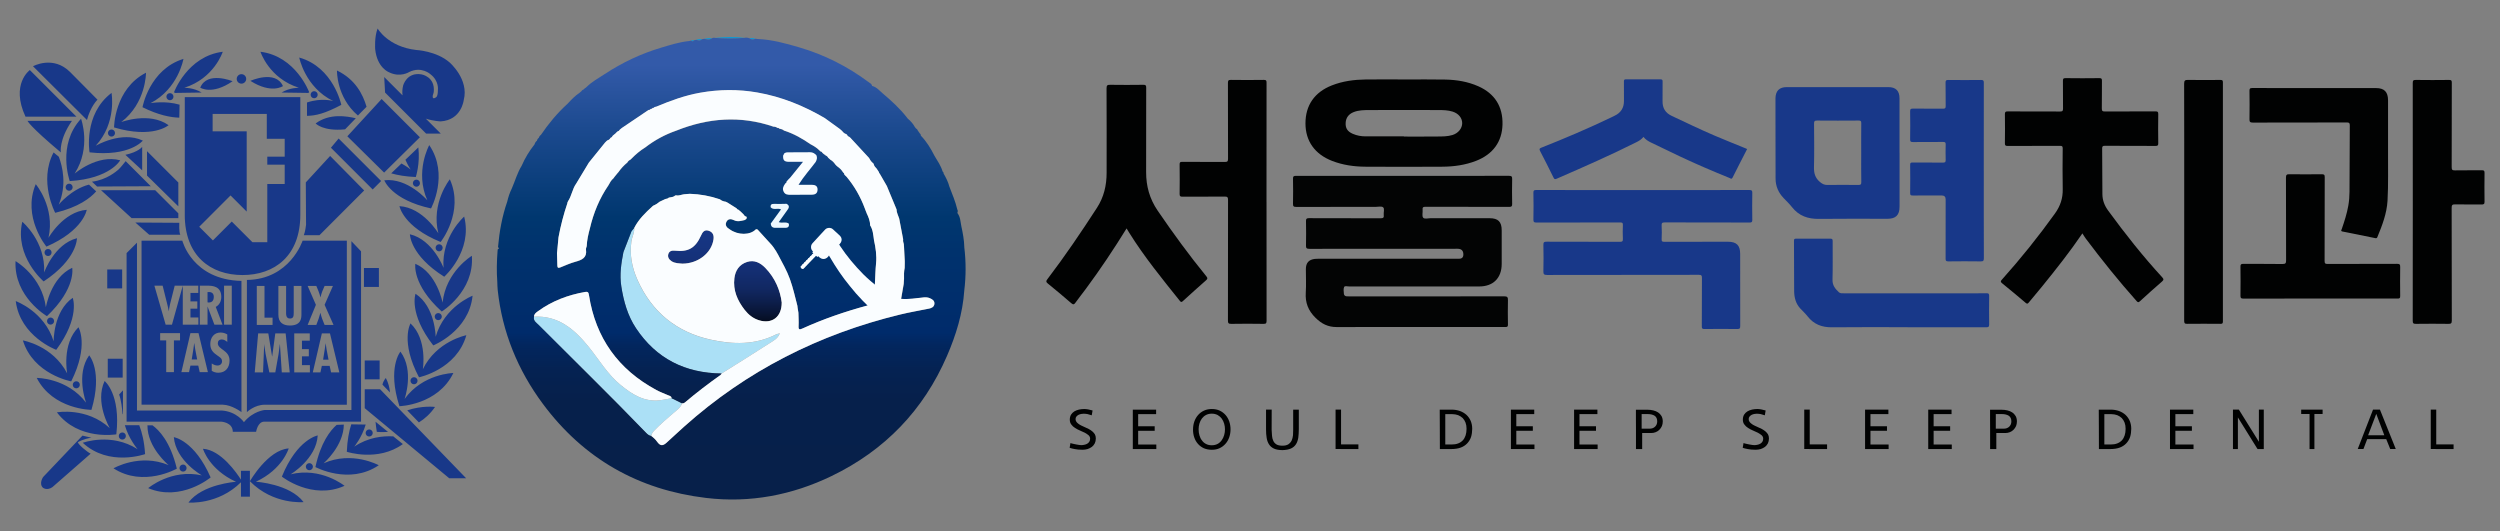 <?xml version="1.0" encoding="UTF-8"?>
<svg id="Layer_1" data-name="Layer 1" xmlns="http://www.w3.org/2000/svg" xmlns:xlink="http://www.w3.org/1999/xlink" viewBox="0 0 1012 215">
  <rect x="0" y="0" width="1012" height="215" fill="#808080" stroke="none"/>
  <defs>
    <style>
      .cls-1 {
        fill: url(#linear-gradient-2);
      }

      .cls-2 {
        fill: #000101;
      }

      .cls-3 {
        fill: url(#linear-gradient-4);
      }

      .cls-4 {
        fill: #0a99d6;
      }

      .cls-5 {
        fill: url(#linear-gradient-3);
      }

      .cls-6 {
        fill: url(#linear-gradient-5);
      }

      .cls-7 {
        opacity: .2;
      }

      .cls-7, .cls-8, .cls-9 {
        fill: #fafdff;
      }

      .cls-10 {
        fill: #183889;
      }

      .cls-11 {
        fill: #edf8fe;
      }

      .cls-12 {
        fill: #abe0f6;
      }

      .cls-13 {
        fill: url(#linear-gradient-6);
      }

      .cls-14 {
        fill: #030404;
      }

      .cls-15 {
        fill: #010202;
      }

      .cls-9 {
        opacity: .05;
      }

      .cls-16 {
        fill: url(#linear-gradient);
      }
    </style>
    <linearGradient id="linear-gradient" x1="263.06" y1="2.56" x2="263.06" y2="135.16" gradientUnits="userSpaceOnUse">
      <stop offset=".37" stop-color="#183889"/>
      <stop offset=".64" stop-color="#173787"/>
      <stop offset=".73" stop-color="#163480"/>
      <stop offset=".8" stop-color="#142f74"/>
      <stop offset=".86" stop-color="#112863"/>
      <stop offset=".9" stop-color="#0d1f4d"/>
      <stop offset=".94" stop-color="#081432"/>
      <stop offset=".98" stop-color="#030712"/>
      <stop offset="1" stop-color="#000"/>
    </linearGradient>
    <linearGradient id="linear-gradient-2" x1="263.86" y1="2.56" x2="263.86" y2="135.16" xlink:href="#linear-gradient"/>
    <linearGradient id="linear-gradient-3" x1="296" y1="26.26" x2="296" y2="198.09" gradientUnits="userSpaceOnUse">
      <stop offset="0" stop-color="#335aa9"/>
      <stop offset=".15" stop-color="#1c4a8f"/>
      <stop offset=".36" stop-color="#00376f"/>
      <stop offset=".44" stop-color="#00326d"/>
      <stop offset=".63" stop-color="#002b6b"/>
      <stop offset=".66" stop-color="#02265e"/>
      <stop offset=".72" stop-color="#052252"/>
      <stop offset=".79" stop-color="#06204b"/>
      <stop offset="1" stop-color="#07204a"/>
    </linearGradient>
    <linearGradient id="linear-gradient-4" x1="306.8" y1="2.56" x2="306.8" y2="135.16" xlink:href="#linear-gradient"/>
    <linearGradient id="linear-gradient-5" x1="279.66" y1="2.56" x2="279.66" y2="135.16" xlink:href="#linear-gradient"/>
    <linearGradient id="linear-gradient-6" x1="315.62" y1="2.56" x2="315.62" y2="135.16" xlink:href="#linear-gradient"/>
  </defs>
  <g>
    <path class="cls-4" d="M301.39,15.31c-3.97.37-7.94.32-11.91.03,3.97-.41,7.94-.51,11.91-.03Z"/>
    <path class="cls-4" d="M288.16,15.51c-1,.77-2.07.46-3.13.19,1.03-.22,2.07-.4,3.13-.19Z"/>
    <path class="cls-4" d="M305.84,15.66c-.82.37-1.62.51-2.38-.15.81-.28,1.59-.02,2.38.15Z"/>
    <path class="cls-4" d="M284.13,15.88c-.7.8-1.51.48-2.32.24.75-.26,1.52-.44,2.32-.24Z"/>
    <path class="cls-4" d="M280.92,16.31c-.32.56-.71.53-1.15.13.36-.23.74-.3,1.15-.13Z"/>
    <path class="cls-16" d="M263.28,44.12c-.15.12-.3.23-.46.35.3.08.37-.14.46-.35Z"/>
    <path class="cls-1" d="M264.09,43.71c-.15.11-.3.23-.46.34.29.07.37-.14.46-.34Z"/>
    <g>
      <g>
        <path class="cls-12" d="M256.71,92.29c.14,1.92-.87,3.59-1.13,5.43-.79,5.47.25,10.64,2.45,15.59,5.82,13.06,15.91,21.21,29.73,24.22,8.87,1.94,17.91,2.2,26.42-2.16.4-.21.89-.24,1.34-.35l.06.06c-.75,2.07-2.67,2.96-4.3,4.02-6.33,4.11-12.76,8.07-19.15,12.09-14.7-.16-26.45-5.96-34.67-18.33-3.4-5.11-5-10.88-5.95-16.91-.74-4.74-.06-9.3.85-13.89,1.09-2.81,2.18-5.63,3.27-8.44.36-.44.72-.88,1.08-1.33Z"/>
        <path class="cls-12" d="M276.12,163.29c-.67,1.86-2.31,2.91-3.7,4.09-2.6,2.21-5.17,4.44-7.54,6.9-.61.64-1.17,1.29-1.26,2.22-.91-.14-1.55-.73-2.16-1.36-14.27-14.78-28.97-29.12-43.47-43.65-.9-.9-2.22-1.65-1.82-3.3,9.76-.54,16.28,5.05,21.91,11.93,4.33,5.29,7.77,11.33,13.16,15.73,4.63,3.78,9.53,6.94,15.91,6.18,1.58-.19,3.14-.56,4.71-.84,1.42.7,2.84,1.4,4.26,2.1Z"/>
      </g>
      <path class="cls-5" d="M390.35,100.06c-.06-2.88-.6-5.7-1.2-8.49-.38-1.78-.36-3.7-1.54-5.25,0,.42,0,.84-.01,1.26.27.62.5,1.24.68,1.88-.18-.64-.41-1.26-.68-1.88,0-.42,0-.84.01-1.26,0-.12,0-.24-.04-.35.24-.41.13-.8-.06-1.19-.75-3.2-2.05-6.2-3.21-9.26-.49-1.88-1.36-3.59-2.32-5.25,0,0,0,0,0,0,0-.33-.08-.63-.4-.82-.69-2.35-2.09-4.34-3.32-6.41-1.48-2.96-3.2-5.76-5.52-8.16.03-.12,0-.22-.07-.31.05-.25-.06-.4-.28-.48-.16-.24-.33-.48-.49-.72-.11-.14-.21-.29-.32-.43-.14-.41-.37-.73-.77-.92,0,0,0,0,0,.01-.17-.22-.35-.45-.52-.67-.7-1.29-1.65-2.36-2.77-3.29,0,0,0,.01,0,.02-.14-.18-.28-.36-.42-.54-2.84-3.65-6.24-6.75-9.75-9.72-1.35-1.14-2.5-2.6-4.35-3.05-.1-.86-.86-1.15-1.43-1.57-8.55-6.37-17.95-11.1-28.19-14.08-5.44-1.59-10.93-3.11-16.65-3.34-.29-.04-.58-.08-.88-.12-.82.37-1.62.51-2.38-.15-.67-.24-1.36-.41-2.07-.2-3.97.37-7.94.32-11.91.03-.46-.13-.91-.1-1.33.16-1,.77-2.07.46-3.13.19-.3.06-.6.12-.9.18-.7.8-1.51.48-2.32.24-.3.06-.6.13-.89.19-.32.56-.71.53-1.15.13-.3.06-.59.12-.89.19-3.83.37-7.47,1.55-11.12,2.63-8.19,2.42-15.85,6.04-22.99,10.73-2.51,1.64-5.16,3.08-7.31,5.21-.16.14-.31.28-.47.42,0,0,.05-.05.05-.05-.24.03-.39.15-.45.38-.22.03-.37.15-.42.37-.35.02-.59.21-.74.53,0,0,0,0,0,0-.16.13-.32.27-.47.4-.11.1-.23.2-.34.3-1.84,1.23-3.36,2.81-4.85,4.43-4.14,3.75-7.68,8.01-10.81,12.62-.43.28-.7.68-.83,1.17-.42.3-.68.71-.8,1.21-.51.37-.78.9-.96,1.49-2.12,2.65-3.86,5.53-5.21,8.65-1.77,2.86-2.64,6.11-3.97,9.16-.85,1.68-1.43,3.46-1.85,5.29-2.09,6-3.19,12.2-3.75,18.51.65.37.35.62-.11.85-.02.24-.05.49-.07.73-.32,4.11-.42,8.23-.11,12.34.05,1.14.04,2.28.17,3.4,1.83,17.06,8.13,32.42,18.3,46.11,16.49,22.19,38.69,34.8,66.09,38.06,17.77,2.12,34.8-1.15,50.79-8.88,21.5-10.38,37.2-26.64,46.7-48.63,3.65-8.44,6.36-17.2,6.99-26.47.71-5.84.71-11.69,0-17.53ZM227.56,74.06c.62.11,1.25.16,1.88.18-.63-.02-1.25-.08-1.88-.18ZM376.02,124.94c-3.87.8-7.77,1.45-11.6,2.38-32.87,7.97-62.2,22.77-87.48,45.38-2.4,2.14-4.73,4.35-7.12,6.51-1.57,1.42-2.57,1.34-3.79-.34-.68-.94-1.48-1.72-2.41-2.38-.91-.14-1.55-.73-2.16-1.36-14.27-14.78-28.97-29.12-43.47-43.65-.9-.9-2.22-1.65-1.82-3.3.01-1.09.84-1.65,1.57-2.18,5.73-4.19,12.18-6.6,19.13-7.83,1.15-.2,1.38.23,1.55,1.32,2.7,17.32,11.87,30.08,27.27,38.38,1.53.82,3.17,1.43,4.76,2.12.6.26,1.35.31,1.4,1.2,1.42.7,2.84,1.4,4.26,2.1.5.07.89-.14,1.26-.46,4.59-3.9,9.38-7.53,14.29-11.02.2-.14.31-.41.47-.62-14.7-.16-26.45-5.96-34.67-18.33-3.4-5.11-5-10.88-5.95-16.91-.74-4.74-.06-9.3.85-13.89-.09-.1-.16-.2-.22-.3.06.1.13.2.22.3,1.09-2.81,2.18-5.63,3.27-8.44h0c.36-.44.72-.88,1.08-1.33,1.77-3.48,4.51-6.14,7.35-8.72h0c.15-.12.29-.23.44-.35,0,0,0,.01,0,.02.96-.4,1.83-.96,2.62-1.64,0,0,.13-.04.13-.04.72-.34,1.44-.68,2.16-1.02,0,.01,0,.02,0,.03.48-.12,1-.14,1.34-.58,0,0,.12,0,.12,0,.87-.14,1.78-.18,2.48-.84.12.01.24,0,.35-.05,1.12.27,2.13-.3,3.2-.43-.26-.12-.52-.24-.79-.35-.14-.58-.34-.97-.63-1.22.28.24.49.64.63,1.22.26.12.52.24.79.35.78-.06,1.57-.13,2.35-.19,4.17.13,8.22.88,12.16,2.23.68.57,1.47.85,2.34.98,0,0,0-.02-.01-.03.28.14.56.28.84.42,0,0-.01,0-.01,0,1.21.76,2.42,1.53,3.64,2.29.13.35.42.48.75.57,0,0,0,0,0-.01.14.13.28.25.43.38,0,0,0,0,0-.02.14.11.28.22.41.33,0,0,0,0,0,0,.29.28.58.55.87.83.12.11.23.22.35.34.27.51.68.83,1.24.98,0,0-.04.12-.04.12l.09.09c-.05.22-.1.44-.15.66-.23.15-.46.3-.7.45,0,0,0,0,0,0-1.41.32-2.82.79-4.26.08-1.19-.59-2.43-.71-3.11.62-.7,1.38.12,2.38,1.34,3.07,0,0,0,0,0,0,3.35,2.42,8.25,2.42,10.58-.02h.17s.16-.05.16-.05c.1.09.21.13.34.11,1.93,2.12,3.86,4.23,5.79,6.35.22.28.43.56.65.84.27.41.54.81.81,1.22,0,0,0,0,0,0,.13.21.27.41.4.62,0,0,.05.13.05.13.19.33.38.66.57.98,0,0,.17-.06.17-.06l-.16.08c1.71,3.29,3.6,6.48,4.85,10,1.25,3.51,2.08,7.14,3,10.74.03.27.06.54.09.81.11.67.22,1.34.33,2.01.03,1.81.17,3.62.07,5.42-.09,1.53.46,1.47,1.56.97,8.48-3.86,17.27-6.87,26.25-9.3,1.21-.33,1.66-.99,2-2.12,1.46-4.86,1.02-9.9,1.54-14.85.33-3.16-.13-6.36-.83-9.48-.31-2.09-.39-4.23-1.6-6.08,0,0,.03.03.03.03,0-1.79-.69-3.39-1.44-4.96,0,0,.01-.07.01-.07-.09-.19-.17-.39-.26-.58-.15-.4-.3-.8-.45-1.2-1.77-4.75-4.24-9.09-7.51-12.96,0,0,0,.01,0,.02-.15-.14-.3-.27-.44-.41,0,.15-.02.31-.03.46-1.69.75-3.39.9-5.11.78,1.72.12,3.42-.03,5.11-.78,0-.15.02-.31.03-.46-.11-.12-.22-.24-.33-.36-.1-.31-.1-.68-.49-.82-.56-.99-1.35-1.77-2.28-2.41-.16-.14-.32-.27-.48-.41-.15-.16-.3-.32-.44-.48-.53-.78-1.16-1.45-2-1.9-.14-.14-.29-.27-.43-.41-.15-.13-.29-.25-.44-.38-.23-.47-.59-.78-1.09-.94-.07-.22-.22-.34-.46-.37,0,0,.06.06.06.06-.16-.14-.32-.28-.48-.41,0,0,.03.03.03.03-.15-.13-.29-.26-.44-.39,0,0,0,0,0,0-.14-.33-.41-.49-.75-.55,0,.01,0,.02,0,.03-.14-.14-.29-.28-.43-.42-1.04-1.07-2.3-1.82-3.61-2.5-3.27-2.27-6.72-4.22-10.53-5.47h-.13c-.52-.51-1.18-.7-1.88-.78-.2-.28-.47-.38-.8-.33-.48-.35-1.02-.53-1.62-.52-13.35-4.57-26.47-3.57-39.41,1.62-4.54,1.58-8.72,3.84-12.52,6.78-2.07,1.27-3.9,2.83-5.59,4.56l-.43.4c-.52.25-.95.61-1.22,1.14-1.4,1.14-2.61,2.46-3.64,3.93l-.47.53c-.1.13-.2.26-.3.38-.13.15-.25.3-.38.46-.15.19-.31.38-.46.57-.14.19-.27.38-.41.57,0,0,0,0,0,0h0s0,0,0,0c-.93.74-1.44,1.78-1.99,2.78-3.64,5.32-6.05,11.18-7.51,17.43-.64,2.37-1.2,4.75-1.29,7.22-.11.45-.37.93-.3,1.35.5,3.32-1.61,4.23-4.23,4.95-2.1.58-4.13,1.48-6.16,2.31-.92.37-1.18.09-1.2-.81-.02-1.66-.09-3.32-.14-4.98.2-2.14.41-4.29.61-6.43h0c.87-4.7,2.08-9.31,3.61-13.84-.09-.05-.18-.08-.26-.1.08.02.17.05.26.1l-.03-.08s0,0,0,0c.08-.2.16-.39.24-.59,1.51-2.21,1.75-5.01,3.33-7.19-.94-.07-1.89-.05-2.83-.06.94,0,1.89,0,2.83.06,1.71-2.83,3.42-5.67,5.13-8.5-.1,0-.2,0-.31,0,.1,0,.21,0,.31,0,2.14-2.65,4.29-5.31,6.43-7.96,0,0-.01,0-.02,0,.15-.15.29-.3.44-.45l-.05.05c.13-.14.27-.27.4-.4.17-.12.34-.24.5-.36,0,.01,0,.03,0,.04,0,0,0,0,0,0,0,0,0,0,0,0h0c.5-.16.83-.52,1.07-.97.4-.11.66-.38.81-.76.14-.12.28-.25.42-.37.18-.15.36-.29.53-.44.1-.08.19-.16.29-.24,0,0,0,0,0,0,.16-.17.32-.34.47-.51,0,.02-.02.03-.02.05h0s0,0,0,0h0c.15-.13.29-.26.44-.39,0,.01,0,.02,0,.03,0,0,0,0,0,0,0,0,0,0,0,0h0c.34-.06.59-.25.73-.57,0,0,0,0,0,0,.14-.12.28-.25.42-.37.17-.14.34-.28.51-.42,3.59-2.42,7.18-4.84,10.77-7.27.12.02.23,0,.34-.06.15-.12.3-.23.46-.35.12.02.24,0,.35-.06.15-.11.3-.23.46-.34.13.02.24,0,.35-.07.14-.1.28-.2.42-.31h0c-.14.1-.28.2-.42.31.27.07.36-.11.43-.3.25-.05.5-.1.74-.15,5.78-2.44,11.66-4.58,17.87-5.67,7.68-1.35,15.34-1.42,23.06-.07,9.79,1.71,18.79,5.37,27.3,10.37,1.03-.01,1.96.34,2.92.67-.96-.33-1.89-.68-2.92-.67,2.02,1.46,4.03,2.92,6.05,4.38.19.16.37.32.56.48l-.07-.05c.15.13.3.26.46.39,0,0,0,0,0,0,0,0,0,0,0,0h0,0c.43.55.9,1.06,1.62,1.25,0,0,0-.02,0-.02.14.12.28.24.42.36,0,0,0,0,0,0h0,0c.14.42.44.66.85.78l.68.58s-.01.04-.01.04h0c2.44,2.64,4.89,5.29,7.33,7.93h0c.37.73.81,1.41,1.44,1.95.15.03.27.08.36.16-.09-.08-.21-.14-.36-.16.17.17.34.33.5.5-.03,0-.04-.02-.07-.02,0,0,0,0,0,0,0,0,0,0,0,0h0c.16.83.71,1.41,1.27,1.98,0,0,0,0,0,0h0s0,0,0,0h0c.29.45.59.9.88,1.35,0,.28.08.5.37.6.93,1.61,1.86,3.23,2.79,4.84.13.05.22.12.27.2-.05-.09-.14-.16-.27-.2l.27.54s0,.06,0,.06c1.25,3,2.49,6.01,3.74,9.01.48-.38.93-.57,1.38-.65-.45.08-.9.27-1.38.65.01,1.33.69,2.47,1.07,3.7h0c.53,2.79,1.06,5.59,1.6,8.38-.11.7.07,1.35.28,2,.02.27.04.54.06.81.11,2.01.22,4.03.32,6.04,0,.26,0,.53,0,.79-.01.67-.03,1.34-.04,2-.31,1.44-.31,2.89-.26,4.35-.04.7-.08,1.4-.13,2.1-.34,1.99-.69,3.99-1.05,6.05,3.14.3,6.17-.32,9.21-.59.84-.07,1.65,0,2.33.29.94.4,2.04.97,1.94,2.27-.1,1.27-1.1,1.76-2.21,1.99ZM317.99,107.33c-.33-.69-.63-1.4-1.05-2.04.42.64.72,1.35,1.05,2.04ZM319.18,109.3c.08.04.14.1.19.15-.05-.06-.11-.11-.19-.15-.25-.3-.47-.62-.66-.95.19.33.41.65.66.95ZM319.58,110.1c.36.95.69,1.91,1,2.87-.31-.96-.64-1.92-1-2.87,0,0,0,0,0,0ZM321.6,111.07c.08-.03.15-.1.21-.18h0c-.06.09-.13.15-.21.18Z"/>
      <path class="cls-3" d="M302.38,106.05c-3.12,1.01-4.72,3.43-5.1,6.58-.6,4.89,1.24,9.04,4.16,12.8,1.55,1.99,3.47,3.52,5.93,4.25,5.09,1.52,9.11-1.31,9.07-7.25-.59-4.82-2.63-9.88-6.66-14.02-2.01-2.06-4.46-3.33-7.4-2.38Z"/>
      <path class="cls-6" d="M286.91,93.42c-1.8-.6-2.53.58-3.15,1.96-2.24,4.99-5.1,6.68-10.45,6.1-1.29-.14-2.37.08-2.77,1.35-.38,1.22.28,2.22,1.31,2.9,1.42.93,3.07.84,4.43.99,6.34-.04,11.75-4.33,12.54-9.8.24-1.65-.22-2.94-1.91-3.51Z"/>
      <path class="cls-13" d="M315.57,135.08c.05-.07.1-.13.14-.2-.07.05-.13.1-.2.14,0,0,.06.06.06.06Z"/>
      <g>
        <path class="cls-8" d="M356.11,70.29c.93,1.61,1.86,3.23,2.79,4.84.09.18.18.36.27.54,0,0,0,.06,0,.06,1.25,3,2.49,6.01,3.74,9.01.01,1.33.69,2.47,1.07,3.7.53,2.79,1.06,5.59,1.6,8.38-.11.7.07,1.35.28,2,.02.27.04.54.06.81.11,2.01.22,4.03.32,6.04,0,.26,0,.53,0,.79-.01.67-.03,1.34-.04,2-.31,1.44-.31,2.89-.26,4.35-.04.7-.08,1.4-.13,2.1-.34,1.99-.69,3.99-1.05,6.05,3.14.3,6.17-.32,9.21-.59.84-.07,1.65,0,2.33.29.94.4,2.04.97,1.94,2.27-.1,1.27-1.1,1.76-2.21,1.99-3.87.8-7.77,1.45-11.6,2.38-32.87,7.97-62.2,22.77-87.48,45.38-2.4,2.14-4.73,4.35-7.12,6.51-1.57,1.42-2.57,1.34-3.79-.34-.68-.94-1.48-1.72-2.41-2.38.09-.93.65-1.58,1.26-2.22,2.37-2.46,4.94-4.69,7.54-6.9,1.38-1.18,3.02-2.23,3.7-4.09.5.07.89-.14,1.26-.46,4.59-3.9,9.38-7.53,14.29-11.02.2-.14.31-.41.47-.62,6.39-4.02,12.81-7.98,19.15-12.09,1.63-1.06,3.55-1.96,4.3-4.02.05-.07.1-.13.14-.2-.07.05-.13.09-.2.14-.45.11-.94.14-1.34.35-8.51,4.37-17.55,4.1-26.42,2.16-13.83-3.02-23.91-11.17-29.73-24.22-2.2-4.94-3.24-10.12-2.45-15.59.27-1.84,1.28-3.52,1.13-5.43,1.77-3.48,4.51-6.14,7.35-8.72h-.02c.16-.12.33-.25.49-.38l-.04.05c.96-.4,1.83-.96,2.62-1.64l.13-.04c.72-.34,1.44-.68,2.17-1.02l-.02.03c.48-.12,1-.14,1.34-.58h.12c.87-.15,1.78-.19,2.48-.85.12.01.24,0,.35-.05,1.12.27,2.13-.3,3.2-.43.78-.06,1.57-.12,2.35-.19,4.17.13,8.22.88,12.16,2.23.68.57,1.47.86,2.34.98l-.04-.04c.29.14.57.29.86.43h-.01c1.21.77,2.42,1.53,3.64,2.3.13.35.42.48.75.57l-.06-.06c.16.14.32.28.48.43l-.05-.05c.17.14.34.27.5.41l-.05-.03c.29.28.58.55.87.83.12.11.23.22.35.34.27.51.68.83,1.24.98l-.04.12s.09.09.09.09c-.05.22-.1.45-.16.67l.06-.05c-.26.17-.53.34-.79.51l.04-.03c-1.41.32-2.82.79-4.26.08-1.19-.59-2.43-.71-3.11.62-.7,1.38.12,2.38,1.34,3.07l-.03-.02c3.35,2.44,8.27,2.44,10.6,0h.17s.16-.05.16-.05c.1.09.21.13.34.11,1.93,2.12,3.86,4.23,5.79,6.35.22.28.44.57.66.85l-.02-.03c.27.41.55.82.82,1.23l-.02-.04c.14.22.28.43.42.65l.05.13c.19.33.38.66.57.98l.17-.06-.16.08c1.71,3.29,3.6,6.48,4.85,10,1.25,3.51,2.08,7.14,3,10.74.03.27.06.54.09.81.11.67.22,1.34.33,2.01.03,1.81.17,3.62.07,5.42-.09,1.53.46,1.47,1.56.97,8.48-3.86,17.27-6.87,26.25-9.3,1.21-.33,1.66-.99,2-2.12,1.46-4.86,1.02-9.9,1.54-14.85.33-3.16-.13-6.36-.83-9.48-.31-2.09-.39-4.23-1.6-6.08l.03.03c0-1.79-.69-3.39-1.44-4.96v-.07c-.08-.19-.16-.39-.25-.58-.15-.4-.3-.8-.45-1.2-1.77-4.75-4.24-9.09-7.51-12.96v.03c-.14-.14-.29-.28-.44-.42-.11-.12-.22-.24-.33-.36-.1-.31-.1-.68-.49-.82-.56-.99-1.35-1.77-2.28-2.41-.17-.15-.35-.3-.52-.45l.06.05c-.15-.17-.3-.33-.46-.5-.53-.78-1.16-1.45-2-1.9-.14-.14-.29-.27-.43-.41-.15-.13-.29-.25-.44-.38-.23-.47-.59-.78-1.09-.94l.04.07c-.04-.28-.22-.41-.49-.44l.06.06c-.16-.14-.32-.28-.48-.41l.03.03c-.15-.13-.29-.26-.44-.4h0c-.14-.33-.41-.49-.75-.55l.08.09c-.17-.16-.33-.32-.5-.48-1.04-1.07-2.3-1.82-3.61-2.5-3.27-2.27-6.72-4.22-10.53-5.47h-.13c-.52-.51-1.18-.7-1.88-.78-.2-.28-.47-.38-.8-.33-.48-.35-1.02-.53-1.62-.52-13.35-4.57-26.47-3.57-39.41,1.62-4.54,1.58-8.72,3.84-12.52,6.78-2.07,1.27-3.9,2.83-5.59,4.56l-.43.4c-.52.25-.95.61-1.22,1.14-1.4,1.14-2.61,2.46-3.64,3.93-.16.18-.31.36-.47.53-.1.13-.2.26-.3.38-.13.15-.25.3-.38.46-.15.19-.31.38-.46.57-.15.2-.29.41-.44.61,0,0,.03-.05.03-.05-.93.74-1.44,1.78-1.99,2.78-3.64,5.32-6.05,11.18-7.51,17.43-.64,2.37-1.2,4.75-1.29,7.22-.11.45-.37.93-.3,1.35.5,3.32-1.61,4.23-4.23,4.95-2.1.58-4.13,1.48-6.16,2.31-.92.37-1.18.09-1.2-.81-.02-1.66-.09-3.32-.14-4.98.2-2.14.41-4.29.61-6.43.87-4.7,2.08-9.31,3.61-13.84,0,0-.03-.08-.04-.08.08-.2.16-.39.25-.59,1.51-2.21,1.75-5.01,3.33-7.19,1.71-2.83,3.42-5.67,5.13-8.5,2.14-2.65,4.29-5.31,6.43-7.96,0,0-.02,0-.02,0,.15-.15.3-.3.45-.45,0,0-.05.05-.05.05.15-.15.3-.3.44-.45,0,0-.05.05-.05.05.17-.12.34-.25.52-.37,0,0,0,.05,0,.05.5-.16.83-.52,1.07-.97.4-.11.66-.38.81-.76.16-.14.31-.28.47-.42,0,0-.05.05-.05.05.18-.15.36-.29.54-.44.1-.08.19-.16.29-.24.17-.18.33-.36.5-.54,0,0-.05.08-.05.08.16-.14.32-.29.48-.43,0,0-.05.07-.05.07.35-.06.59-.25.73-.57,0,0-.03.02-.03.02.16-.14.31-.28.47-.42,0,0-.05.05-.05.05.18-.15.36-.29.54-.44,3.59-2.42,7.18-4.84,10.77-7.27.12.02.23,0,.34-.06.3.08.37-.14.46-.35.12.02.24,0,.35-.06.29.07.37-.14.46-.34.13.02.24,0,.35-.07.28.07.36-.12.44-.33,0,0-.03.03-.03.03.26-.05.51-.11.77-.16,5.78-2.44,11.66-4.58,17.87-5.67,7.68-1.35,15.34-1.42,23.06-.07,9.79,1.71,18.79,5.37,27.3,10.37,2.02,1.46,4.03,2.92,6.05,4.38.19.16.37.32.56.48,0,0-.07-.05-.07-.05.16.14.32.28.49.42,0,0-.04-.03-.04-.03.43.55.9,1.06,1.62,1.25,0,0-.03-.05-.03-.05.16.14.32.27.48.41,0,0-.03-.02-.03-.02.14.42.44.66.85.78h0c.23.19.46.39.69.58,0,0-.01.04-.01.04,2.44,2.64,4.89,5.29,7.33,7.93.37.73.81,1.41,1.44,1.95.18.17.35.35.53.52,0,0-.09-.04-.09-.04.16.84.73,1.42,1.3,2,0,0-.03-.02-.03-.02.29.45.59.9.88,1.35,0,.28.08.5.37.6ZM316.44,122.45c-.59-4.82-2.63-9.88-6.66-14.02-2.01-2.06-4.46-3.33-7.4-2.38-3.12,1.01-4.72,3.43-5.1,6.58-.6,4.89,1.24,9.04,4.16,12.8,1.55,1.99,3.47,3.52,5.93,4.25,5.09,1.52,9.11-1.31,9.07-7.25ZM276.28,106.73c6.34-.04,11.75-4.33,12.54-9.8.24-1.65-.22-2.94-1.91-3.51-1.8-.6-2.53.58-3.15,1.96-2.24,4.99-5.1,6.68-10.45,6.1-1.29-.14-2.37.08-2.77,1.36-.38,1.22.28,2.22,1.31,2.9,1.42.93,3.07.84,4.43.99Z"/>
        <path class="cls-8" d="M271.86,161.19c-1.57.29-3.13.66-4.71.84-6.38.75-11.29-2.41-15.91-6.18-5.39-4.4-8.83-10.43-13.16-15.73-5.63-6.88-12.15-12.47-21.91-11.93.01-1.09.84-1.65,1.57-2.18,5.73-4.19,12.18-6.6,19.13-7.83,1.15-.2,1.38.23,1.55,1.32,2.7,17.32,11.87,30.08,27.27,38.38,1.53.82,3.17,1.43,4.76,2.12.6.26,1.35.31,1.4,1.2Z"/>
        <path class="cls-8" d="M330.47,62.83c.46.97.19,1.87-.29,2.74-2.23,2.99-4.77,5.76-6.93,9.23,1.97,0,3.65,0,5.33,0,1.36,0,2.42.43,2.37,2.01-.04,1.51-.99,2.02-2.4,2.01-2.8-.02-5.59-.01-8.39.04-1.19.02-2.3,0-2.93-1.24-.6-1.17-.18-2.17.51-3.13.08-.11.15-.21.23-.32.19-.08.4-.14.34-.42.08-.06.09-.13.03-.21.13-.15.26-.29.39-.44,0,0-.04.04-.04.04.12-.13.23-.27.35-.4,0,0-.03.03-.03.03.12-.13.24-.25.36-.38,0,0-.03.03-.03.03.15-.15.31-.29.46-.44,1.67-2.05,3.33-4.1,5.25-6.47-2.15,0-3.92.02-5.7,0-1.91-.02-2.47-.66-2.33-2.62,0,0,0-.01,0-.01.2-.09.29-.23.23-.46.49-.84,1.36-.75,2.12-.76,2.86-.04,5.71,0,8.57-.04,1.09-.02,1.83.52,2.54,1.2Z"/>
        <path class="cls-11" d="M319.27,83.27c.24.77-.23,1.3-.62,1.86-1.11,1.57-2.22,3.12-3.41,4.79,1.42.52,2.87-.28,4.06.59.26,1.2-.25,1.73-1.45,1.71-1.32-.02-2.64-.04-3.96,0-1.22.04-1.81-.54-1.9-1.71,1.37-1.89,2.73-3.77,4.17-5.75-1.4-.67-3.1.45-4.23-.89-.08-1.03.38-1.38,1.42-1.34,1.66.08,3.33-.01,4.99-.03.1.06.2.1.31.12.21.22.41.43.62.65Z"/>
        <g id="Dental_drill" data-name="Dental drill">
          <path class="cls-8" d="M356.8,128.89c-.09-.07-.18-.15-.27-.23-.62-.54-1.24-1.11-1.87-1.68-3.71-3.38-7.45-7.13-10.61-11.15-3.05-3.69-5.72-7.66-8.1-11.76-.6-1.01-1.17-2.03-1.73-3.07l4.93-2.86c.29.48.61.95.91,1.42,2.73,4.14,5.93,7.94,9.37,11.43,1.95,1.93,3.99,3.68,6.15,5.33,1.73,1.3,3.55,2.53,5.42,3.77.46.33.94.64,1.41.96.33.22.66.43.99.66.57.38-6.09,7.63-6.6,7.17Z"/>
          <g>
            <path class="cls-8" d="M324.85,108.04h0c.24.21.34.53.29.85-1.14,0-1.06-1.02-1.06-1.02.05-.02.44-.09.76.18Z"/>
            <polygon class="cls-8" points="331.12 100.57 331.65 101.09 331.69 101.13 332.18 101.59 331.61 102.17 331.31 102.48 330.82 103 330.52 103.31 330.02 103.84 329.72 104.15 329.21 104.67 328.91 104.98 328.42 105.49 328.12 105.8 327.61 106.32 327.31 106.63 326.82 107.15 326.52 107.46 326.02 107.99 325.72 108.3 325.15 108.89 324.57 108.33 324.09 107.87 324.66 107.28 324.96 106.97 325.46 106.44 325.76 106.13 326.26 105.6 326.56 105.29 327.06 104.78 327.36 104.47 327.86 103.95 328.16 103.64 328.66 103.13 328.96 102.82 329.46 102.29 329.76 101.98 330.26 101.45 330.56 101.14 331.12 100.57"/>
            <polygon class="cls-8" points="327.36 104.47 327.86 104.97 327.93 105.02 328.42 105.49 328.12 105.8 327.63 105.33 327.56 105.28 327.06 104.78 327.36 104.47"/>
            <polygon class="cls-8" points="326.56 105.29 327.06 105.79 327.14 105.85 327.61 106.32 327.31 106.63 326.83 106.16 326.76 106.1 326.26 105.6 326.56 105.29"/>
            <polygon class="cls-8" points="325.76 106.13 326.26 106.62 326.33 106.68 326.82 107.15 326.52 107.46 326.03 106.99 325.95 106.93 325.46 106.44 325.76 106.13"/>
            <polygon class="cls-8" points="324.96 106.97 325.45 107.44 325.53 107.52 326.02 107.99 325.72 108.3 325.23 107.83 325.14 107.75 324.66 107.28 324.96 106.97"/>
            <polygon class="cls-8" points="330.56 101.14 331.1 101.67 331.14 101.7 331.61 102.17 331.31 102.48 330.84 102.01 330.8 101.98 330.26 101.45 330.56 101.14"/>
            <polygon class="cls-8" points="329.76 101.98 330.29 102.49 330.34 102.54 330.82 103 330.52 103.31 330.04 102.85 329.98 102.8 329.46 102.29 329.76 101.98"/>
            <polygon class="cls-8" points="328.96 102.82 329.47 103.32 329.53 103.37 330.02 103.84 329.72 104.15 329.23 103.68 329.17 103.63 328.66 103.13 328.96 102.82"/>
            <polygon class="cls-8" points="328.16 103.64 328.67 104.14 328.74 104.2 329.21 104.67 328.91 104.98 328.43 104.51 328.37 104.45 327.86 103.95 328.16 103.64"/>
          </g>
          <path class="cls-7" d="M339.14,98.15c.29.48.61.95.91,1.42-.07.06-.13.11-.21.16-.38.06-1.21.25-2.01.91-.92.78-1.22,1.74-1.31,2.1-.11.5-.31.96-.57,1.34-.6-1.01-1.17-2.03-1.73-3.07l4.93-2.86Z"/>
          <rect class="cls-8" x="329.55" y="101" width="1.8" height="2.84" transform="translate(31.2 276.02) rotate(-47.34)"/>
          <path class="cls-8" d="M336.02,102.28c.09-.35.39-1.32,1.32-2.09.79-.67,1.63-.85,2-.91.89-.63,1.39-1.54,1.35-2.31-.03-.59-.31-1.06-.31-1.06-.11-.2-.26-.38-.44-.54l-2.72-2.5c-.94-.87-2.4-.81-3.27.13l-5.03,5.46c-.87.94-.81,2.4.13,3.27l2.72,2.5c.25.2.86.64,1.66.61,1.16-.05,2.26-1.07,2.58-2.55Z"/>
          <path class="cls-7" d="M337.23,92.85l.48.44c-.94-.86-2.41-.8-3.27.13l-5.03,5.46c-.86.94-.8,2.41.13,3.27l-.48-.44c-.94-.86-1-2.33-.13-3.27l5.03-5.46c.86-.94,2.33-1,3.27-.13Z"/>
          <path class="cls-9" d="M337.23,92.85l2.72,2.51c.17.16.32.34.44.55,0,0,.27.47.3,1.06.04.77-.46,1.68-1.34,2.3-.37.07-1.21.25-2.01.92-.92.78-1.22,1.74-1.31,2.1-.32,1.48-1.42,2.5-2.58,2.55-.53.03-.96-.15-1.28-.34t.03,0c1.16-.05,2.25-1.07,2.57-2.55.09-.36.4-1.31,1.32-2.09.8-.68,1.63-.86,2.01-.92.89-.63,1.39-1.54,1.34-2.3-.03-.59-.31-1.07-.31-1.07-.11-.2-.25-.38-.43-.54l-2.72-2.51c-.11-.1-.22-.19-.35-.26.57-.02,1.14.18,1.59.6Z"/>
        </g>
      </g>
    </g>
  </g>
  <path class="cls-10" d="M114.54,34.85c-3.02-6.74-13.18-2.12-13.18-2.12,8.55,5.44,13.18,2.12,13.18,2.12M97.74,33.86c1.06,0,1.92-.87,1.92-1.92s-.86-1.92-1.92-1.92-1.92.86-1.92,1.92.86,1.92,1.92,1.92M121,35.52s-3.68-.08-7.04,1.94l10.82.16q.19-.14.38-.28s-5.39-14.6-19.73-16.39c0,0,3.46,10.79,15.57,14.57M128.6,38.34c0-.79-.64-1.43-1.43-1.43s-1.43.64-1.43,1.43.64,1.43,1.43,1.43,1.43-.63,1.43-1.43M70.83,37.62l10.82-.16c-3.37-2.03-7.05-1.94-7.05-1.94,12.12-3.78,15.57-14.57,15.57-14.57-14.34,1.79-19.73,16.39-19.73,16.39.19.14.2.14.38.28M67.36,39.13c0,.79.64,1.44,1.43,1.44s1.43-.64,1.43-1.44-.64-1.43-1.43-1.43-1.43.64-1.43,1.43M68.24,50.67c-7.8-5.54-19.17-1.25-19.17-1.25,10.1-7.69,10.03-19.98,10.03-19.98-12.86,6.59-12.93,22.15-12.93,22.15,15.73,4.66,22.08-.92,22.08-.92M72.58,47.63l.11-5.26c-5.85-1.72-11.77-.61-11.77-.61,11.27-5.81,13.34-17.92,13.34-17.92-13.8,4.25-16.58,19.56-16.58,19.56,6.37,3.17,11.33,4.14,14.9,4.23M134.88,40.9s-4.69-1.43-10.61.59v5.41c3.59-.07,7.26-.94,13.89-4.45,0,0-3.13-15.23-17.03-19.16,0,0,2.35,12.06,13.76,17.61M81.06,35.49s4.75,3.14,13.09-2.61c0,0-10.33-4.25-13.09,2.61M153.38,108.49h-6.05v7.65h6.05v-7.65ZM137.08,56.08l-3.12,3.72,16.9,16.9,3.42-3.43-17.2-17.2ZM169.97,55.57l-15.49-15.49-13.88,15.09,14.89,14.7,14.48-14.3ZM43.7,53.85c0,.79.64,1.44,1.43,1.44s1.43-.64,1.43-1.44-.64-1.43-1.43-1.43-1.43.64-1.43,1.43M158.37,70.17c2.66.76,5.93,1.32,9.94,1.49,0,0,1.82-5.42,1.03-11.99l-5.23,5c.56,1.32,1.27,2.67,2.16,3.98,0,0-1.44-1.19-3.75-2.47l-4.15,3.98ZM153.68,145.91h-6.04v7.64h6.04v-7.64ZM144.88,46.77l3.5-3.55c-1.48-5.02-4.5-11.07-11.97-14.68,0,0-.31,10.74,8.47,18.22M176.33,100.31c0,.79.64,1.44,1.43,1.44s1.43-.64,1.43-1.44-.64-1.43-1.43-1.43-1.43.63-1.43,1.43M157.49,29.26c4.51,2.25,8.16-.11,8.16-.11,5.03-2.47,8.67.96,8.67.96,3.51,2.74,2.94,6.35,2.94,6.35,0,2.76-.8,2.96-.8,2.96-1.68,1.15-1.26-.8-1.26-.8.05-.02.38-1.36.38-1.36.66-6.25-4.95-7.15-4.95-7.15-5.94-1.03-7.43,4.47-7.43,4.47-.37,1.51-.41,2.85-.24,4.03l-7.43-7.43.35,6.29,16.6,16.6h5.94l-6.03-6.03c3.18,1,5.97,1.1,5.97,1.1,8.48-.52,9.36-8.62,9.36-8.62,2.24-8.47-5.79-15.31-5.79-15.31-5.35-4.6-13.45-4.98-13.45-4.98-11.52-1.34-15.61-8.7-15.61-8.7-1.35,3.35-1,8.31-1,8.31.77,7.64,5.61,9.42,5.61,9.42M178.37,97.96s9.66-12.19,3.73-25.38c0,0-7.72,9.55-4.65,21.87,0,0-6.2-10.45-15.75-11,0,0,1.47,8.32,16.67,14.51M168.56,75.59c.8,0,1.44-.64,1.44-1.44s-.65-1.43-1.44-1.43-1.43.64-1.43,1.43.65,1.44,1.43,1.44M139.69,52.36l4.34-4.49c-3.69-.85-10.64-2.08-16.25,2.1,0,0,2.88,3.27,11.91,2.39M174.48,84.37s7.4-13.69-.72-25.63c0,0-5.95,10.75-.78,22.34,0,0-7.92-9.22-17.42-8.1,0,0,2.89,7.94,18.92,11.39M123.8,188.92c0,.79.65,1.43,1.43,1.43s1.44-.64,1.44-1.43-.64-1.44-1.44-1.44-1.43.65-1.43,1.44M130.99,187.55s8.12-6.98,8.19-15.68l-2.9.12c-2.62,2.3-6.46,7.18-8.6,17.07,0,0,13.7,7.39,25.64-.73,0,0-10.76-5.95-22.34-.78M117.61,192.02s10.46-6.2,11-15.76c0,0-8.33,1.47-14.51,16.67,0,0,12.19,9.66,25.37,3.73,0,0-9.55-7.73-21.86-4.65M103.58,195c10.86-5.03,13.28-13.48,13.28-13.48-8.45.6-15.69,13.28-15.69,13.28,9.46,9.66,21.72,8.45,21.72,8.45-5.63-7.43-19.31-8.24-19.31-8.24M97.54,190.57v3.58c-1.65-2.6-8.1-12.03-15.38-12.49,0,0,2.48,8.42,13.38,13.37,0,0-13.67.9-19.26,8.4,0,0,11.92,1.07,21.26-8.21v5.82h3.62v-10.47h-3.62ZM147.64,157.59v7.64l34.2,28.36h6.84l-34.81-36.01h-6.23ZM143.39,180.82s3.11-3.72,4.64-8.96l-5.84-.09c-.92,2.86-1.62,6.5-1.8,11.11,0,0,12.6,4.18,22.69-3.12l-3.88-3.12c-4.31-.24-10.22.39-15.82,4.18M75.53,189.47c0-.78-.64-1.43-1.43-1.43s-1.44.65-1.44,1.43.65,1.44,1.44,1.44,1.43-.63,1.43-1.44M171.17,149.45s1.97-11.99-5-18.54c0,0-4.23,7.31,3.44,21.82,0,0,15.24-3.13,19.17-17.04,0,0-12.06,2.36-17.61,13.77M157.06,174.83l-5.04-4.11c.11,1.29.27,2.64.51,4.09,0,0,1.82.21,4.53.02M149.44,176.7c.8,0,1.44-.64,1.44-1.43s-.65-1.44-1.44-1.44-1.43.65-1.43,1.44.64,1.43,1.43,1.43M29.45,155.77c0,.79.64,1.43,1.43,1.43s1.43-.64,1.43-1.43-.63-1.44-1.43-1.44-1.43.64-1.43,1.44M19,127.99c11.91-11.3,10.23-19.58,10.23-19.58-8.69,3.98-10.66,15.98-10.66,15.98-1.6-12.59-12.28-18.69-12.28-18.69-.72,14.45,12.71,22.28,12.71,22.28M19.03,129.98c0,.79.65,1.43,1.44,1.43s1.43-.64,1.43-1.43-.65-1.44-1.43-1.44-1.44.64-1.44,1.44M39.47,40.36l-11.09-11.2c-6.87-6.87-15.02-2.34-15.02-2.34l21.85,21.75c1.46-5.58,4.26-8.22,4.26-8.22M30.94,47.23L12.08,28.36s-7.89,5.66-1.76,18.87h20.62ZM22.76,141.61c9.76-13.18,6.68-21.05,6.68-21.05-7.87,5.43-7.73,17.59-7.73,17.59-3.76-12.12-15.34-16.27-15.34-16.27,1.8,14.34,16.39,19.73,16.39,19.73M31.51,178.99s2.24-1.33,5.47-1.81l-3.59-.84-.35.45c.2-.29.35-.45.35-.45l-15.93,16.76s-1.81,2.61-.1,4.32c0,0,1.6,1.31,3.82-.2l15.51-13.57c-1.57-.81-5-3.66-5.19-4.66M61.72,172.18l-2.03-.02c-.11,9.01,8.56,16.12,8.56,16.12-11.71-4.9-22.31,1.3-22.31,1.3,12.13,7.84,25.64.13,25.64.13-2.63-10.96-7.24-15.66-9.86-17.54M28.83,154.38c7.32-14.68,2.93-21.9,2.93-21.9-6.82,6.71-4.57,18.67-4.57,18.67-5.82-11.28-17.93-13.35-17.93-13.35,4.26,13.8,19.57,16.58,19.57,16.58M70.37,176.96c.77,9.53,11.36,15.48,11.36,15.48-12.38-2.78-21.75,5.16-21.75,5.16,13.31,5.61,25.28-4.33,25.28-4.33-6.54-15.04-14.89-16.31-14.89-16.31M36.25,61.67c16.3,1.85,21.57-4.75,21.57-4.75-8.63-4.1-19.09,2.1-19.09,2.1,8.62-9.32,6.42-21.41,6.42-21.41-11.53,8.71-8.9,24.06-8.9,24.06M37.02,165.9c4.66-15.73-.92-22.07-.92-22.07-5.54,7.8-1.25,19.17-1.25,19.17-7.69-10.09-19.98-10.02-19.98-10.02,6.59,12.86,22.15,12.93,22.15,12.93M156.18,153.02s-1.02,1.08-1.36,2.69l3.04,3.15c-.17-1.97-.67-3.97-1.68-5.85M54.8,90.08l5.59,4.93h12.6c-.61-1-.41-4.82-.41-4.82l-17.78-.11ZM86.07,53.18v-7.05h21.93v10.06h7.24v7.24h-7.04v3.22h7.04v7.84h-7.04v23.54h-6.03l-8.35-8.35-7.64,7.64-5.53-5.53,12.67-12.68,6.54,6.54v-32.49h-13.79ZM74.79,86.92c0,16.7,10.47,24.42,23.38,24.42s23.4-7.69,23.4-24.42v-47.61h-46.77s0,30.93,0,47.61M57.55,59.44s-1.41,2.06-6.79,3.23l6.79,6.28v-9.51ZM117.36,128.95c1.52,0,1.52-1.15,1.54-2.32v-10.88h3.12v11.5c0,1.68-.19,4.52-4.68,4.52-2.91,0-4.65-1.37-4.65-4.32v-11.71h3.12v10.21c0,1.19-.15,2.99,1.55,2.99M125.39,134.97v2.92h-3.16v3.43h2.78v2.93h-2.78v3.55h3.21v2.94h-6.33v-15.78h6.27ZM124.54,115.75h3.51l.91,2.19c.27.78.59,1.59.75,2.4h.04c.17-.82.42-1.61.71-2.4l.94-2.19h3.37l-3.37,7.64,3.61,8.13h-3.61l-1-2.5c-.29-.8-.48-1.58-.69-2.36h-.04c-.23.78-.41,1.57-.69,2.36l-.93,2.5h-3.51l3.34-8.13-3.34-7.64ZM134.03,150.75l-.59-2.66h-3.16l-.57,2.66h-3.09l3.66-15.78h3.29l3.79,15.78h-3.33ZM114.07,150.75l-.75-11.37h-.05l-.5,3.89-1.33,7.48h-2.41l-1.53-7.56-.52-3.52v-.29h-.04l-.46,11.37h-3.36l1.38-15.78h4.11l1.53,9.31h.04l1.26-9.31h4.19l1.65,15.78h-3.21ZM103.95,115.75h3.12v12.85h3.26v2.92h-6.38v-15.77ZM99.95,113.32v53.51s3.02-3,7.24-3h33.21v-66.4h-17.91s-5.08,15.67-22.54,15.89M86.54,120.19c0-1.13-.55-2.05-2.11-1.97h-.42v4.2l.55.02c1.42,0,1.98-.96,1.98-2.25M131.84,139.02h-.04l-.34,2.38-.67,4.2h2.2l-.8-4.2-.35-2.38ZM47.84,68.73h.01c-.57.44-4.55,4.09-10.62,4.82l2.07,1.95,21.73-.11-6.74-6.74h0l-3.42-3.42s-2.41,3.08-3.02,3.5M169.02,154.13c0-.79-.63-1.44-1.43-1.44s-1.43.64-1.43,1.44.64,1.43,1.43,1.43,1.43-.64,1.43-1.43M177.4,129.6c.8,0,1.44-.65,1.44-1.44s-.64-1.43-1.44-1.43-1.43.64-1.43,1.43.64,1.44,1.43,1.44M168.2,118.92s-2.88,7.95,7.18,20.9c0,0,14.46-5.73,15.92-20.11,0,0-11.46,4.41-14.94,16.62,0,0-.15-12.16-8.15-17.41M179.16,122.51s-2.25-11.96-11.03-15.73c0,0-1.48,8.32,10.69,19.33,0,0,13.26-8.16,12.19-22.57,0,0-10.53,6.34-11.85,18.96M162.09,142.34s-5.43,6.48-.4,22.09c0,0,15.55-.43,21.83-13.44,0,0-12.28.22-19.74,10.5,0,0,4.03-11.47-1.69-19.15M179.54,108.41s-4.29-11.37-13.61-13.58c0,0,0,8.46,13.89,17.19,0,0,11.63-10.34,8.08-24.35,0,0-9.27,8.07-8.36,20.73M169.57,170.99c2.38-1.48,4.65-3.5,6.53-6.26,0,0-5.19-.68-11.25,1.38l4.71,4.88ZM79.01,141.31l-.36-2.4h-.04l-.33,2.4-.67,4.2h2.2l-.8-4.2ZM32.81,48.06c-9.83,10.59-4.58,25.24-4.58,25.24,16.37-1,20.42-8.41,20.42-8.41-9.22-2.54-18.44,5.38-18.44,5.38,6.86-10.68,2.6-22.2,2.6-22.2M94.23,174.79h9.44s.62-4.1,3.29-4.1h39.19v-68.96l-3.9-4.1v68.33h-35.09s-4.72.42-8.42,4.93c0,0-2.86-4.31-9.02-4.72h-34.27v-67.93l-4.21,4.21v68.24h38.27s4.72.2,4.72,4.1M20.88,102.21c0-.79-.65-1.43-1.43-1.43s-1.43.64-1.43,1.43.63,1.43,1.43,1.43,1.43-.64,1.43-1.43M19.62,96.29c2.8-12.37-5.15-21.74-5.15-21.74-5.62,13.32,4.33,25.28,4.33,25.28,15.04-6.54,16.31-14.9,16.31-14.9-9.53.77-15.49,11.35-15.49,11.35M9.02,89.77c-3.23,14.09,8.65,24.15,8.65,24.15,13.68-9.04,13.48-17.5,13.48-17.5-9.26,2.41-13.28,13.88-13.28,13.88.61-12.68-8.84-20.53-8.84-20.53M24.62,61.69s-.82-5.12,4.51-12.77H11.13s.76,2.09,13.49,12.77M72.19,88.31v-1.95l-9.36-9.36h-21.92l12.38,11.31h18.9ZM49.6,167.48c.06.65.17-.14.17-.14v-9.33l-1.54,1.7c.87,2.36,1.18,5.74,1.36,7.77M26.55,75.79c0,.79.64,1.43,1.43,1.43s1.43-.65,1.43-1.43-.64-1.44-1.43-1.44-1.43.65-1.43,1.44M49.51,177.94c.8,0,1.44-.64,1.44-1.44s-.63-1.44-1.44-1.44-1.43.64-1.43,1.44.64,1.44,1.43,1.44M59.51,71.07l12.68,12.46v-9.65l-12.68-12.68v9.86ZM49.66,145.21h-6.04v7.64h6.04v-7.64ZM133.65,63.12l-9.86,10.72.1,17.14s-.3,2.83-.91,4.23h6.34l18.1-18.11-13.78-13.97ZM80.26,115.64v2.94h-3.16v3.43h2.78v2.93h-2.78v3.56h3.2v2.93h-6.31v-15.76l-4.38,15.76h-2.55l-4.56-15.78h3.34l1.89,7.58c.28.89.38,1.8.57,2.69h.03c.17-.92.24-1.81.49-2.74l1.9-7.54h9.54ZM84.17,150.64h-3.33l-.59-2.65h-3.16l-.57,2.65h-3.1l3.66-15.78h3.28l3.79,15.78ZM80.89,115.64h3.14c1.98,0,5.54.21,5.54,4.53,0,1.73-.69,3.22-2.24,4.07l2.75,7.19h-3.29l-2.74-7.28h-.04v7.28h-3.12v-15.78ZM90.7,115.64h3.12v15.78h-3.12v-15.78ZM88.39,150.89c-.89,0-1.97-.27-2.68-.8v-2.97c.73.5,1.44.84,2.37.84,1,0,1.8-.67,1.8-1.72,0-1.21-.97-1.67-1.84-2.3-1.81-1.21-2.91-2.38-2.91-4.69,0-2.49,1.44-4.64,4.12-4.64,1,0,1.91.27,2.76.77v3.04c-.63-.54-1.4-1.01-2.26-1.01-.97,0-1.58.58-1.58,1.54,0,2.6,4.75,2.74,4.75,7.01,0,2.81-1.6,4.92-4.53,4.92M72.87,137.8h-2.47v12.84h-3.12v-12.84h-2.45v-2.94h8.04v2.94ZM57.3,97.42v66.4h32.89c3.72.09,7.55,3,7.55,3v-53.11c-19.92-.43-23.94-16.29-23.94-16.29h-16.5ZM58.73,183.83c-.31-5.05-1.23-8.75-2.36-11.7h-5.83c1.58,5.54,5.16,9.71,5.16,9.71-10.67-6.86-22.2-2.6-22.2-2.6,10.59,9.84,25.24,4.58,25.24,4.58M38.94,77.47l-2.92-2.74c-7.09,1.8-12.24,8.09-12.24,8.09,3.33-7.96,1.53-15.41.03-19.37l-2.12-1.74c-6.15,11.65.66,24.44.66,24.44,9.45-2.28,14.25-6,16.59-8.68M23.04,166.93c8.72,11.52,24.05,8.89,24.05,8.89,1.85-16.31-4.74-21.59-4.74-21.59-4.09,8.65,2.1,19.09,2.1,19.09-9.32-8.6-21.41-6.4-21.41-6.4M49.45,109.09h-6.04v7.65h6.04v-7.65Z"/>
  <path class="cls-14" d="M567.77,71.2c14.34,0,28.69.01,43.03-.03,1.08,0,1.34.26,1.32,1.32-.08,3.35-.06,6.71,0,10.06.02.94-.22,1.2-1.19,1.2-11.27-.04-22.55,0-33.82-.05-1.01,0-1.35.23-1.24,1.25.11,1.07-.33,2.5.22,3.16.57.69,2.05.21,3.12.21,7.92.02,15.84,0,23.76.01,3.48,0,4.92,1.44,4.92,4.93,0,4.52,0,9.05,0,13.57,0,5.69-3.41,9.13-9.12,9.13-16.85.01-33.7,0-50.55,0-.65,0-1.3-.04-1.94,0-.75.05-1.87-.38-2.16.2-.37.74-.18,1.8-.12,2.72.04.6.45,1.03,1.12,1.07.4.03.81.03,1.21.03,20.85,0,41.7.02,62.55-.03,1.32,0,1.57.39,1.54,1.6-.08,3.27-.06,6.54,0,9.82.01.81-.22,1.01-1.01,1.01-22.79-.02-45.58-.04-68.36.01-3.48,0-6.05-1.31-8.52-3.74-2.95-2.91-4.21-6.1-3.95-10.17.21-3.18.03-6.38.04-9.57.01-2.5,1.18-3.81,3.64-4.11.52-.06,1.05-.07,1.57-.07,18.95,0,37.9,0,56.85,0q1.69,0,1.69-1.73,0-2.3-2.34-2.3c-20,0-40-.01-60,.03-1.15,0-1.39-.33-1.36-1.4.07-3.27.06-6.54,0-9.82-.02-.95.23-1.2,1.19-1.2,9.66.04,19.31,0,28.97.05,1.06,0,1.46-.23,1.31-1.32-.14-1.07.45-2.5-.25-3.12-.6-.53-2-.18-3.04-.18-10.71,0-21.41-.02-32.12.02-1.08,0-1.35-.26-1.32-1.33.07-3.35.06-6.71,0-10.06-.02-.97.26-1.19,1.21-1.19,14.38.03,28.77.02,43.15.02Z"/>
  <path class="cls-10" d="M665.1,76.94c14.34,0,28.68,0,43.02-.02.9,0,1.23.16,1.21,1.15-.07,3.63-.06,7.27,0,10.9.02.92-.22,1.12-1.12,1.11-11.43-.03-22.86,0-34.3-.05-1.11,0-1.33.3-1.28,1.33.09,1.81.1,3.64,0,5.45-.06,1.02.36,1.07,1.17,1.07,8.56-.02,17.13-.02,25.69-.02,3.47,0,4.93,1.46,4.93,4.93,0,9.73-.01,19.47.02,29.2,0,.92-.19,1.21-1.17,1.2-4.44-.06-8.89-.05-13.33,0-.86,0-1.06-.24-1.05-1.07.04-6.54,0-13.09.05-19.63,0-1.01-.24-1.24-1.24-1.24-20.48.03-40.96.01-61.44.06-1.26,0-1.53-.33-1.5-1.53.08-3.55.09-7.11,0-10.66-.03-1.15.38-1.28,1.37-1.28,9.86.03,19.71,0,29.57.05,1,0,1.29-.22,1.24-1.24-.09-1.85-.08-3.72,0-5.57.04-.89-.27-1.03-1.08-1.03-11.27.03-22.54,0-33.81.04-1.01,0-1.36-.17-1.33-1.28.09-3.59.07-7.19,0-10.78-.02-.92.23-1.12,1.13-1.11,14.42.03,28.84.02,43.26.02Z"/>
  <path class="cls-15" d="M842.95,94.48c-5.09,7.49-10.7,14.57-16.39,21.58-1.76,2.16-3.58,4.26-5.34,6.43-.43.53-.69.56-1.21.12-3.17-2.68-6.36-5.36-9.59-7.97-.72-.58-.56-.88-.04-1.46,7.65-8.54,14.82-17.47,21.5-26.8,2.14-2.99,3.19-6.13,3.11-9.8-.12-5.49-.05-10.98-.01-16.48,0-.84-.2-1.07-1.05-1.06-7.07.04-14.14,0-21.21.04-.88,0-1.16-.17-1.14-1.11.06-3.92.06-7.84,0-11.75-.01-.95.29-1.12,1.16-1.12,7.07.03,14.14,0,21.21.04.98,0,1.17-.29,1.16-1.2-.05-3.72,0-7.43-.04-11.15,0-.82.08-1.17,1.07-1.16,4.56.07,9.13.06,13.69,0,.88,0,1.04.26,1.03,1.08-.05,3.72.03,7.43-.05,11.15-.03,1.12.34,1.28,1.34,1.27,6.79-.04,13.57,0,20.36-.04.86,0,1.17.13,1.15,1.1-.07,3.92-.06,7.84,0,11.75.01.88-.17,1.14-1.1,1.13-6.83-.05-13.65,0-20.48-.05-.88,0-1.14.17-1.13,1.11.07,6.14.09,12.27.1,18.41,0,2.52.86,4.71,2.34,6.72,6.83,9.36,14.02,18.44,21.86,26.98.65.71.69,1.07-.1,1.75-3.03,2.6-5.99,5.29-8.94,7.98-.54.49-.8.48-1.3-.08-7.25-8.14-14.08-16.63-20.62-25.35-.48-.64-.88-1.35-1.33-2.06Z"/>
  <path class="cls-10" d="M768.94,61.83c0,7.27,0,14.54,0,21.81,0,3.44-1.51,4.93-4.95,4.93-9.21,0-18.42-.08-27.63.04-4.45.06-8.14-1.18-10.96-4.76-1.02-1.3-2.22-2.45-3.37-3.64-2.14-2.23-3.28-4.86-3.28-7.95-.01-8.68-.02-17.37-.04-26.05,0-2.14-.03-4.28,0-6.42.06-3.04,1.58-4.53,4.59-4.53,13.69,0,27.39,0,41.08,0,3.04,0,4.54,1.5,4.54,4.53,0,7.35,0,14.7,0,22.05ZM753.42,61.96c0-4.04-.03-8.07.02-12.11.01-.86-.23-1.05-1.07-1.05-5.61.04-11.22.05-16.83,0-1.07-.01-1.22.34-1.21,1.29.04,5.85.12,11.71-.03,17.56-.06,2.43.46,4.36,2.36,5.97.92.78,1.75,1.26,2.99,1.25,4.2-.05,8.4-.05,12.59,0,.9,0,1.23-.16,1.21-1.15-.07-3.91-.03-7.83-.03-11.74Z"/>
  <path class="cls-15" d="M568.41,32.18c5.58,0,11.15-.09,16.73.03,4.58.1,9.07.84,13.3,2.72,6.66,2.96,9.96,8.23,9.77,15.51-.18,6.95-3.87,12-10.67,14.66-4.38,1.71-8.97,2.35-13.63,2.38-10.42.07-20.85.07-31.27,0-4.57-.03-9.08-.67-13.39-2.34-7-2.71-10.79-8.02-10.8-15.19,0-7.34,3.69-12.64,10.7-15.39,4.42-1.74,9.05-2.33,13.75-2.39,5.17-.06,10.34-.01,15.52-.01,0,.01,0,.03,0,.04ZM568.28,55.2s0,.05,0,.08c4.48,0,8.96.03,13.45-.02,2.09-.02,4.2.02,6.24-.61,2.32-.71,3.92-2.67,3.93-4.8,0-2.11-1.52-3.93-3.88-4.67-1.88-.59-3.82-.63-5.75-.63-9.29-.04-18.57-.05-27.86,0-2.21.01-4.45,0-6.55.87-1.92.79-3.04,2.24-3.14,4.34-.11,2.18.77,3.48,2.89,4.41,1.65.72,3.38,1.03,5.18,1.03,5.17,0,10.33,0,15.5,0Z"/>
  <path class="cls-15" d="M456.04,92.46c-5.18,8.39-10.63,16.57-16.49,24.47-1.39,1.88-2.85,3.71-4.22,5.61-.53.74-.87.88-1.64.22-3.14-2.72-6.33-5.39-9.56-8.01-.74-.6-.74-.96-.18-1.69,7.12-9.34,13.69-19.05,20.08-28.91,2.84-4.38,3.93-9.12,3.93-14.22.01-11.39.03-22.78-.03-34.18,0-1.22.35-1.44,1.47-1.42,4.48.07,8.97.06,13.45,0,.92-.01,1.13.23,1.13,1.14-.03,11.39,0,22.78-.03,34.18-.01,5.67,1.39,10.8,4.65,15.59,6.24,9.14,12.74,18.06,19.74,26.63.59.72.5,1.03-.14,1.6-3.15,2.77-6.27,5.58-9.37,8.41-.5.46-.76.51-1.21-.06-7.19-8.98-14.47-17.89-20.56-27.68-.34-.55-.67-1.1-1.02-1.68Z"/>
  <path class="cls-15" d="M512.69,81.72c0,16.04,0,32.08.02,48.11,0,.97-.18,1.28-1.22,1.27-4.36-.07-8.73-.08-13.09,0-1.18.02-1.33-.38-1.33-1.41.03-16.24.01-32.48.04-48.72,0-1.06-.2-1.42-1.35-1.4-5.7.07-11.39.01-17.09.05-.88,0-1.17-.17-1.16-1.11.06-4,.05-8,0-12,0-.83.26-.99,1.03-.99,5.78.03,11.56-.01,17.33.04,1.03,0,1.24-.3,1.24-1.28-.04-10.22,0-20.44-.04-30.66,0-.95.13-1.3,1.2-1.28,4.44.07,8.89.06,13.33,0,.94-.01,1.1.25,1.1,1.13-.03,16.08-.02,32.16-.02,48.24Z"/>
  <path class="cls-15" d="M976.7,81.71c0-16.03.01-32.07-.02-48.1,0-1,.23-1.27,1.25-1.25,4.48.06,8.97.06,13.45,0,.92-.01,1.11.23,1.11,1.12-.03,11.39,0,22.78-.05,34.17,0,1.07.25,1.35,1.32,1.32,3.63-.07,7.27,0,10.91-.05.84-.01,1.08.21,1.07,1.07-.05,3.88-.06,7.75,0,11.63.02,1.02-.34,1.17-1.24,1.16-3.55-.05-7.11.04-10.66-.05-1.23-.03-1.41.36-1.41,1.48.04,15.18.01,30.37.06,45.55,0,1.14-.33,1.36-1.39,1.34-4.36-.06-8.72-.06-13.09,0-1.02.01-1.35-.18-1.34-1.29.04-16.03.03-32.07.03-48.1Z"/>
  <path class="cls-15" d="M884.17,81.73c0-15.95.02-31.9-.03-47.85,0-1.31.39-1.55,1.59-1.53,4.36.07,8.72.05,13.08.01.74,0,1.02.12,1.02.96-.02,32.26-.02,64.53,0,96.79,0,.81-.23.99-1,.98-4.48-.04-8.97-.05-13.45,0-1.05.02-1.23-.31-1.23-1.28.03-16.03.02-32.06.02-48.09Z"/>
  <path class="cls-10" d="M803.04,69.11c0,11.79-.02,23.59.03,35.38,0,1.08-.26,1.34-1.33,1.32-4.36-.07-8.73-.05-13.09,0-.86,0-1.07-.23-1.07-1.08.03-8,.02-16,.02-23.99q0-1.61-1.55-1.61c-3.92,0-7.84-.01-11.76.01-.71,0-1.07-.06-1.06-.94.05-3.84.05-7.67,0-11.51,0-.79.25-.91.95-.91,4.12.03,8.24,0,12.36.04.85,0,1.09-.22,1.07-1.07-.06-2.1-.06-4.2,0-6.3.02-.82-.25-.99-1.02-.99-4.08.04-8.16-.01-12.24.04-.9.01-1.15-.2-1.13-1.13.06-3.76.07-7.51,0-11.27-.02-1.01.33-1.15,1.21-1.14,4.04.04,8.08,0,12.12.04.87.01,1.07-.25,1.06-1.08-.05-3.15.02-6.3-.05-9.45-.02-.95.28-1.11,1.15-1.1,4.4.05,8.81.05,13.21,0,.91-.01,1.13.22,1.13,1.13-.03,11.88-.02,23.75-.02,35.63Z"/>
  <path class="cls-15" d="M966.68,62.02c-.07,5.71.18,12.49-.21,19.27-.31,5.19-2.17,9.97-4.12,14.71-.19.45-.47.47-.86.39-4.42-.9-8.85-1.8-13.27-2.68-.82-.16-.39-.65-.27-1,1.06-3.09,2.07-6.19,2.64-9.42.33-1.88.48-3.76.49-5.66.05-8.96.05-17.93.12-26.89,0-.98-.29-1.17-1.2-1.17-12.68.03-25.37,0-38.05.05-1.13,0-1.38-.31-1.36-1.39.07-3.84.05-7.67,0-11.51,0-.83.2-1.09,1.06-1.09,16.72.03,33.45.01,50.17.02,3.33,0,4.85,1.54,4.86,4.94.02,6.79,0,13.57,0,21.43Z"/>
  <path class="cls-15" d="M939.28,120.85c-10.38,0-20.76-.01-31.14.02-.93,0-1.22-.2-1.2-1.17.06-3.92.05-7.83,0-11.75-.01-.9.21-1.15,1.14-1.14,5.29.05,10.58-.03,15.87.06,1.29.02,1.47-.39,1.46-1.53-.04-11.15,0-22.29-.05-33.44,0-1.14.32-1.39,1.4-1.37,4.36.06,8.72.05,13.09,0,.92,0,1.21.19,1.2,1.17-.04,11.31,0,22.61-.05,33.92,0,1.02.26,1.24,1.25,1.23,9.37-.04,18.74,0,28.11-.05,1.03,0,1.25.28,1.24,1.26-.06,3.92-.05,7.83,0,11.75.01.85-.2,1.06-1.05,1.05-10.42-.03-20.84-.02-31.26-.02Z"/>
  <path class="cls-10" d="M772.16,132.45c-10.18,0-20.36-.08-30.54.04-4.1.05-7.39-1.19-9.93-4.46-.88-1.14-1.99-2.12-2.97-3.19-1.83-1.99-2.42-4.45-2.45-7.03-.06-6.78-.03-13.57-.07-20.35,0-.71.22-.85.88-.85,4.6.03,9.21.04,13.81,0,.85,0,.98.29.97,1.03-.03,5.21.08,10.42-.06,15.63-.06,2.28,1.13,3.68,2.59,5.04.55.51,1.28.42,1.96.42,16.2,0,32.4,0,48.59,0,3.07,0,6.14.03,9.21-.02.87-.02,1.07.25,1.06,1.09-.04,3.84-.06,7.67,0,11.51.02.98-.29,1.19-1.21,1.18-10.62-.03-21.25-.02-31.87-.02Z"/>
  <path class="cls-10" d="M665.28,55.42c-.78.95-1.67,1.54-2.66,2.04-10.65,5.35-21.56,10.14-32.49,14.89-.64.28-.93.23-1.26-.45-1.78-3.61-3.59-7.21-5.45-10.78-.42-.8-.23-1.05.54-1.35,9.51-3.77,18.92-7.76,28.14-12.19.47-.23.94-.47,1.41-.69,2.61-1.21,3.91-3.23,3.87-6.13-.04-2.58.02-5.17-.02-7.76,0-.65.12-.89.84-.89,4.65.03,9.29.04,13.94,0,.83,0,.89.33.88.99-.03,2.63.02,5.25-.02,7.88-.04,2.8,1.15,4.73,3.71,5.93,5.75,2.7,11.48,5.47,17.32,7.97,4.11,1.76,8.26,3.4,12.39,5.09.26.11.51.22.82.36-1.98,3.87-3.97,7.69-5.88,11.54-.42.84-.87.33-1.26.17-6.79-2.75-13.52-5.63-20.15-8.76-3.89-1.84-7.76-3.74-11.64-5.59-1.14-.55-2.19-1.2-3.04-2.27Z"/>
  <g>
    <path class="cls-2" d="M441.9,168.11c-.59-.2-1.14-.35-1.67-.49-.53-.09-1.08-.15-1.63-.15-.31,0-.64.04-.99.11-.37.09-.73.2-1.03.35-.35.18-.62.42-.84.68-.24.29-.35.62-.35,1.01,0,.42.09.77.31,1.08.2.31.48.6.84.84.33.27.73.51,1.19.73.44.22.92.44,1.43.66.51.24,1.04.49,1.56.73.51.27.97.57,1.41.93.42.35.77.77,1.06,1.21.26.46.4,1.01.4,1.68,0,.75-.15,1.41-.42,1.98-.31.57-.68,1.06-1.17,1.43-.51.37-1.08.66-1.72.88-.66.18-1.32.29-2.02.29-.66,0-1.26-.02-1.76-.07-.53-.07-1.01-.13-1.43-.2-.44-.09-.81-.15-1.14-.24-.35-.09-.66-.18-.92-.27h-.02l.33-1.94c.29.13.64.22,1.08.31.42.11.84.2,1.28.27.42.09.81.15,1.19.2.35.04.62.07.79.07.42,0,.86-.04,1.3-.15.42-.09.81-.22,1.17-.44.33-.2.62-.46.84-.82.2-.31.31-.71.31-1.19,0-.53-.2-.99-.59-1.37-.42-.35-.92-.71-1.54-1.04-.62-.31-1.28-.6-1.98-.9-.7-.29-1.37-.64-1.98-1.04-.62-.37-1.12-.84-1.52-1.39-.42-.53-.62-1.19-.62-1.98s.18-1.48.53-2.05c.35-.53.79-.97,1.36-1.32.55-.31,1.17-.55,1.87-.71.68-.13,1.39-.22,2.09-.22.48,0,.99.07,1.52.15.53.13,1.06.24,1.58.37l.27.07-.33,1.94Z"/>
    <path class="cls-2" d="M468.09,181.78h-9.53v-15.96h9.44v1.81h-7.27v4.92h6.69v1.83h-6.69v5.56h7.35v1.85Z"/>
    <path class="cls-2" d="M482.94,173.8c0-1.1.18-2.16.53-3.18.35-.99.86-1.87,1.52-2.62s1.45-1.35,2.4-1.79c.92-.42,1.98-.64,3.17-.64s2.25.22,3.17.64c.92.44,1.72,1.04,2.38,1.79.66.75,1.14,1.63,1.5,2.62.33,1.01.51,2.07.51,3.18s-.18,2.18-.51,3.18c-.35,1.01-.84,1.87-1.5,2.62-.66.77-1.45,1.37-2.38,1.81-.92.44-1.98.66-3.17.66s-2.31-.22-3.24-.62c-.92-.42-1.72-1.01-2.38-1.76-.66-.75-1.17-1.61-1.5-2.62-.35-.97-.51-2.07-.51-3.26ZM485.2,173.8c0,.88.11,1.72.35,2.47.22.77.55,1.46,1.01,2.03.44.62.99,1.1,1.67,1.43.66.35,1.43.51,2.31.51s1.67-.18,2.36-.55c.66-.35,1.21-.86,1.65-1.48.44-.62.77-1.3.99-2.07.22-.75.33-1.54.33-2.34s-.11-1.57-.33-2.32c-.22-.75-.55-1.43-.99-2.05-.44-.57-.99-1.06-1.65-1.43-.68-.35-1.47-.55-2.36-.55s-1.67.18-2.33.53c-.68.35-1.23.84-1.67,1.41-.46.62-.79,1.3-1.01,2.05-.22.77-.33,1.57-.33,2.36Z"/>
    <path class="cls-2" d="M525.76,165.82v7.92c0,1.32-.09,2.49-.22,3.51-.18,1.01-.48,1.9-.95,2.6-.48.75-1.14,1.3-2,1.7-.88.4-2.05.62-3.5.66-1.41-.02-2.55-.22-3.39-.62-.86-.4-1.52-.95-1.98-1.68-.48-.71-.81-1.59-.97-2.62-.18-1.01-.26-2.18-.26-3.51v-7.96h2.29l-.02,8.18c.02.84.07,1.63.15,2.38.04.75.22,1.43.51,2.05.26.62.7,1.1,1.28,1.46.57.35,1.39.53,2.44.53s1.83-.2,2.42-.59c.57-.4,1.01-.9,1.32-1.54.26-.62.44-1.3.53-2.09.04-.75.07-1.52.07-2.27v-8.09h2.29Z"/>
    <path class="cls-2" d="M549.88,181.78h-4.62c-1.5-.02-3.04-.02-4.62-.02v-15.94h2.22v14.07h7.02v1.9Z"/>
    <path class="cls-2" d="M582.86,181.78c0-2.71-.02-5.38-.02-8-.04-2.6-.04-5.25-.04-7.96h4.8c1.23,0,2.38.2,3.39.55,1.01.37,1.89.9,2.64,1.57.75.71,1.32,1.54,1.72,2.47.4.97.6,2.03.6,3.18s-.16,2.29-.46,3.26c-.33.99-.84,1.85-1.54,2.6-.7.75-1.61,1.35-2.66,1.74-1.1.4-2.4.59-3.94.59h-4.47ZM587.59,179.93c1.01,0,1.92-.13,2.69-.44.75-.29,1.37-.71,1.89-1.26.48-.53.86-1.21,1.12-2.01.24-.77.37-1.65.37-2.65,0-.93-.13-1.74-.4-2.47-.27-.71-.66-1.32-1.14-1.85-.53-.51-1.15-.9-1.85-1.19-.75-.26-1.56-.42-2.49-.42h-2.73v12.28h2.53Z"/>
    <path class="cls-2" d="M621.15,181.78h-9.53v-15.96h9.44v1.81h-7.26v4.92h6.69v1.83h-6.69v5.56h7.35v1.85Z"/>
    <path class="cls-2" d="M646.72,181.78h-9.53v-15.96h9.44v1.81h-7.26v4.92h6.69v1.83h-6.69v5.56h7.35v1.85Z"/>
    <path class="cls-2" d="M666.83,165.86c.84,0,1.63.09,2.38.26s1.41.46,1.98.82c.57.4,1.03.88,1.39,1.48.33.62.51,1.35.51,2.18,0,.68-.13,1.3-.35,1.87-.27.57-.6,1.08-1.01,1.48-.44.44-.92.77-1.5.99-.59.24-1.21.35-1.87.35h-3.61v6.48h-2.51v-7.98c-.02-1.32-.02-2.62-.02-3.95v-3.99h4.62ZM667.73,173.53c.92,0,1.67-.26,2.25-.82.26-.24.46-.55.64-.93.13-.35.22-.75.22-1.19,0-1.06-.35-1.81-1.04-2.29-.7-.44-1.63-.68-2.77-.68h-2.49v5.91h3.19Z"/>
    <path class="cls-2" d="M714.38,168.11c-.59-.2-1.14-.35-1.67-.49-.53-.09-1.08-.15-1.63-.15-.31,0-.64.04-.99.11-.37.09-.73.2-1.03.35-.35.18-.62.42-.84.68-.24.29-.35.62-.35,1.01,0,.42.09.77.31,1.08.2.31.48.6.84.84.33.27.73.51,1.19.73.44.22.92.44,1.43.66.51.24,1.03.49,1.56.73.51.27.97.57,1.41.93.42.35.77.77,1.06,1.21.26.46.4,1.01.4,1.68,0,.75-.16,1.41-.42,1.98-.31.57-.68,1.06-1.17,1.43-.51.37-1.08.66-1.72.88-.66.18-1.32.29-2.03.29-.66,0-1.25-.02-1.76-.07-.53-.07-1.01-.13-1.43-.2-.44-.09-.82-.15-1.15-.24-.35-.09-.66-.18-.92-.27h-.02l.33-1.94c.28.13.64.22,1.08.31.42.11.84.2,1.28.27.42.09.82.15,1.19.2.35.04.62.07.79.07.42,0,.86-.04,1.3-.15.42-.09.82-.22,1.17-.44.33-.2.62-.46.84-.82.2-.31.31-.71.31-1.19,0-.53-.2-.99-.6-1.37-.42-.35-.92-.71-1.54-1.04-.62-.31-1.28-.6-1.98-.9-.71-.29-1.37-.64-1.98-1.04-.62-.37-1.12-.84-1.52-1.39-.42-.53-.62-1.19-.62-1.98s.18-1.48.53-2.05c.35-.53.79-.97,1.37-1.32.55-.31,1.17-.55,1.87-.71.68-.13,1.39-.22,2.09-.22.48,0,.99.07,1.52.15.53.13,1.06.24,1.58.37l.27.07-.33,1.94Z"/>
    <path class="cls-2" d="M739.6,181.78h-4.62c-1.5-.02-3.04-.02-4.62-.02v-15.94h2.22v14.07h7.02v1.9Z"/>
    <path class="cls-2" d="M764.51,181.78h-9.53v-15.96h9.44v1.81h-7.26v4.92h6.69v1.83h-6.69v5.56h7.35v1.85Z"/>
    <path class="cls-2" d="M790.08,181.78h-9.53v-15.96h9.44v1.81h-7.26v4.92h6.69v1.83h-6.69v5.56h7.35v1.85Z"/>
    <path class="cls-2" d="M810.19,165.86c.84,0,1.63.09,2.38.26s1.41.46,1.98.82c.57.4,1.03.88,1.39,1.48.33.62.51,1.35.51,2.18,0,.68-.13,1.3-.35,1.87-.27.57-.6,1.08-1.01,1.48-.44.44-.92.77-1.5.99-.59.24-1.21.35-1.87.35h-3.61v6.48h-2.51v-7.98c-.02-1.32-.02-2.62-.02-3.95v-3.99h4.62ZM811.09,173.53c.92,0,1.67-.26,2.25-.82.26-.24.46-.55.64-.93.13-.35.22-.75.22-1.19,0-1.06-.35-1.81-1.04-2.29-.7-.44-1.63-.68-2.77-.68h-2.49v5.91h3.19Z"/>
    <path class="cls-2" d="M849.64,181.78c0-2.71-.02-5.38-.02-8-.04-2.6-.04-5.25-.04-7.96h4.8c1.23,0,2.38.2,3.39.55,1.01.37,1.89.9,2.64,1.57.75.71,1.32,1.54,1.72,2.47.4.97.6,2.03.6,3.18s-.16,2.29-.46,3.26c-.33.99-.84,1.85-1.54,2.6-.7.75-1.61,1.35-2.66,1.74-1.1.4-2.4.59-3.94.59h-4.47ZM854.38,179.93c1.01,0,1.92-.13,2.69-.44.75-.29,1.37-.71,1.89-1.26.48-.53.86-1.21,1.12-2.01.24-.77.37-1.65.37-2.65,0-.93-.13-1.74-.4-2.47-.27-.71-.66-1.32-1.14-1.85-.53-.51-1.15-.9-1.85-1.19-.75-.26-1.56-.42-2.49-.42h-2.73v12.28h2.53Z"/>
    <path class="cls-2" d="M887.94,181.78h-9.53v-15.96h9.44v1.81h-7.26v4.92h6.69v1.83h-6.69v5.56h7.35v1.85Z"/>
    <path class="cls-2" d="M906.3,165.82l8.1,13.01v-13.01h1.98v15.96h-2.53l-7.95-12.81v12.81h-2v-15.96h2.4Z"/>
    <path class="cls-2" d="M931.52,165.82h8.67v1.76h-3.32v14.2h-1.96v-14.2h-3.39v-1.76Z"/>
    <path class="cls-2" d="M965.94,177.77h-7.7l-1.52,3.99h-2.31l6.19-15.94h2.8l6.41,15.94h-2.25l-1.61-3.99ZM958.61,176.2h6.56l-3.26-8.67-3.3,8.67Z"/>
    <path class="cls-2" d="M993.21,181.78h-4.62c-1.5-.02-3.04-.02-4.62-.02v-15.94h2.22v14.07h7.02v1.9Z"/>
  </g>
</svg>